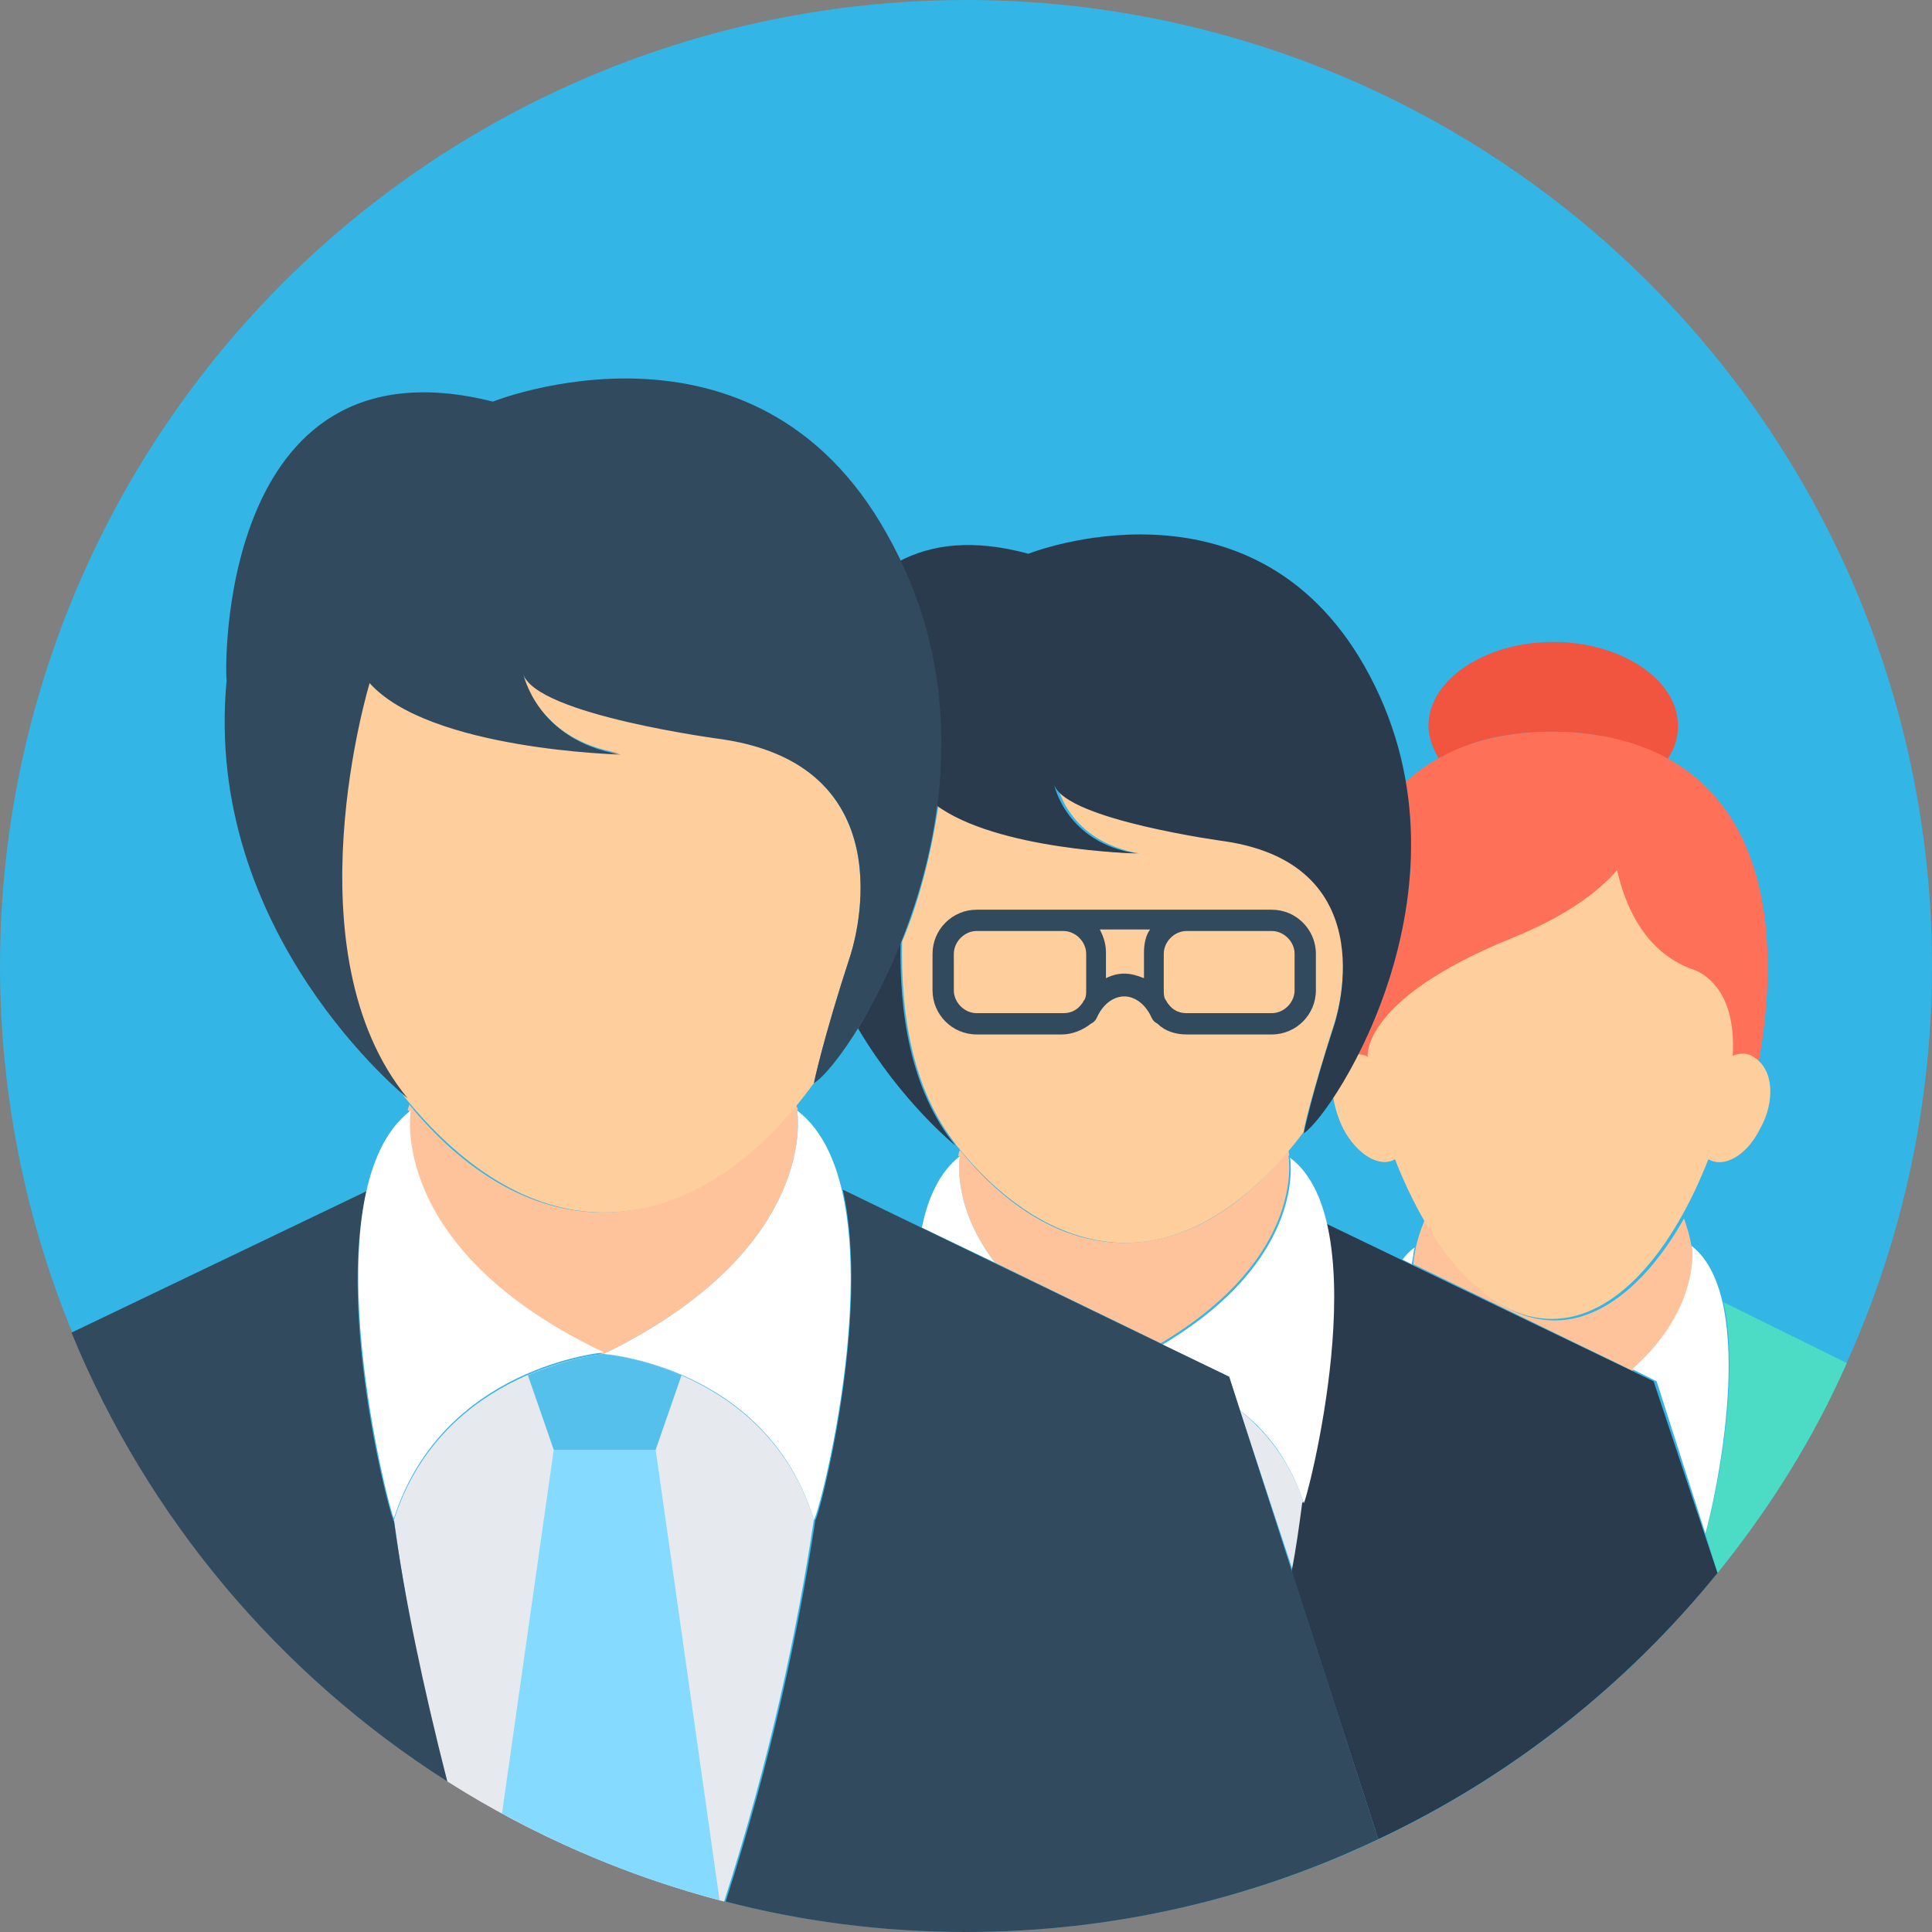 <?xml version="1.0" encoding="utf-8"?>
<!-- Generator: Adobe Illustrator 22.0.1, SVG Export Plug-In . SVG Version: 6.00 Build 0)  -->
<svg version="1.1" id="Layer_1" xmlns="http://www.w3.org/2000/svg" xmlns:xlink="http://www.w3.org/1999/xlink" x="0px" y="0px"
	 viewBox="0 0 508 508" style="enable-background:new 0 0 508 508;" xml:space="preserve">
<rect x="0" y="0" width="508" height="508" fill="#808080" stroke="none"/>
<style type="text/css">
	.st0{fill:#33B5E5;}
	.st1{fill:#F1543F;}
	.st2{fill:#FF7058;}
	.st3{fill:#FFC39B;}
	.st4{fill:#4CDBC4;}
	.st5{fill:#FFFFFF;}
	.st6{fill:#FFCE9D;}
	.st7{fill:#E6E9EE;}
	.st8{fill:#2B3B4E;}
	.st9{fill:#324A5E;}
	.st10{fill:#54C0EB;}
	.st11{fill:#84DBFF;}
</style>
<circle class="st0" cx="254" cy="254" r="254"/>
<path class="st1" d="M441.2,190.8c0,3.2-0.8,6-2.8,8.8c-8.8-4.8-19.2-7.2-30-7.2c-11.2,0-21.6,2-30,7.2c-1.6-2.8-2.8-5.6-2.8-8.8
	c0-12,14.8-22,32.8-22C426.4,168.8,441.2,178.8,441.2,190.8z"/>
<path class="st2" d="M464.8,254.4c0,12.4-2,25.2-5.2,37.6H357.2c-0.8-3.6-1.6-6.8-2.4-10.4c9.6-17.2,20-45.6,14.8-76
	c10-9.2,23.6-13.2,38.4-13.2C439.6,192.4,464.8,209.6,464.8,254.4z"/>
<path class="st3" d="M444.8,328c0,0,2.8,16-15.6,32.4l-57.6-28c0.4-4.4,1.6-8.4,3.2-12c8.8,16,20.8,26.8,34,26.8s25.2-11.2,34-26.8
	C443.6,322.8,444.4,325.2,444.8,328L444.8,328z"/>
<path class="st4" d="M485.6,358.4c-8.8,20-20.4,38.4-34,55.2l-3.2-10.4c2-6,9.6-39.6,4.8-60.8L485.6,358.4z"/>
<g>
	<path class="st5" d="M448.4,403.2l-12.8-40l-6.4-3.2c18.4-16.4,15.6-32.4,15.6-32.4C462.8,341.6,450.8,395.2,448.4,403.2z"/>
	<path class="st5" d="M372,328c-0.4,1.2-0.4,2.8-0.8,4.4l-2.4-1.2C369.6,330,370.8,328.8,372,328z"/>
</g>
<path class="st6" d="M462.8,296.8c-3.6,7.2-9.6,10.4-13.6,8c-9.2,23.6-24,42-41.2,42s-32-18.4-41.2-42c-4,2.4-10-1.2-13.6-8
	c-1.6-3.2-2.4-6.4-2.8-9.2c2-2.8,4-6.4,6-10.4c0.8,0,1.6,0,2.8,0.4l0,0l0.4,0.4l0,0c0-0.4-1.6-15.2,37.6-31.2c14-5.6,22.8-12,28-18
	c2,8.8,6.8,21.2,19.6,26c0,0,12,2.8,10.8,22.8l0,0c2-0.8,4-0.8,5.6,0.4C466.4,281.2,466.8,289.6,462.8,296.8z"/>
<path class="st7" d="M342.8,395.2L342.8,395.2c-0.8,5.6-2,11.6-2.8,18l-14-42.4C332.8,376.4,339.2,384,342.8,395.2z"/>
<path class="st3" d="M338.8,304c0,0,4.8,26.4-33.6,49.2L261.6,332c-11.6-15.2-9.2-28-9.2-28s0,0-0.4,0c0-0.4,0-0.8,0.4-1.6
	c12,14.8,26.8,24.4,43.2,24.4s31.2-9.6,43.2-24.4C338.8,303.2,339.2,303.6,338.8,304C339.2,304,339.2,304,338.8,304z"/>
<path class="st8" d="M451.6,413.6c-24,29.6-54.4,53.6-89.2,70l-22.8-70.4c1.2-6,2-12,2.8-18c0.4,0.8,12.8-45.6,6-73.6l86.4,41.6
	L451.6,413.6z"/>
<g>
	<path class="st5" d="M342.8,395.2c-3.6-11.2-10-19.2-16.8-24.4l-2.8-8.8l-17.6-8.4c38.4-22.8,33.6-49.2,33.6-49.2
		C362.8,322,343.2,396.4,342.8,395.2z"/>
	<path class="st5" d="M261.6,332l-19.2-9.2c1.6-8,4.8-14.8,10-18.8C252.4,304,250,316.8,261.6,332z"/>
</g>
<path class="st6" d="M350.8,269.2c-5.6,17.6-8,27.2-8,28.4l0,0c-12.8,17.2-29.2,29.2-46.8,29.2c-16.8,0-32.4-10.4-44.8-26
	c0,0,0.4,0,0.4,0.4c-12-14.8-14.8-35.6-14.4-53.6l0,0c4.4-10.4,7.6-22.8,9.6-36c16,12,52.8,12.8,52.8,12.8
	c-18.8-3.2-21.6-18-21.6-18c3.2,9.2,44.8,14.8,44.8,14.8C365.2,227.2,350.8,269.2,350.8,269.2z"/>
<g>
	<path class="st8" d="M251.2,301.2c0,0-14-11.2-25.6-30.8c3.6-6,7.6-14,11.2-22.8C236.4,265.6,239.2,286.4,251.2,301.2z"/>
	<path class="st8" d="M342.8,298c0,0,2-10,8-28.4c0,0,14.4-42-28.8-48.4c0,0-41.6-5.6-44.8-14.8c0,0,3.2,15.2,21.6,18
		c0,0-36.8-0.8-52.8-12.8c2.4-20,0.8-42-9.6-64c8.4-4.4,19.2-6,34-2c0,0,58.4-23.2,88.4,29.6C390.8,231.6,350.8,292.8,342.8,298z"/>
</g>
<path class="st9" d="M334.4,239.2H314h-2h-32.4h-1.2h-21.6c-6.4,0-11.6,5.2-11.6,11.6v9.6c0,6.4,5.2,11.6,11.6,11.6h22.4
	c2.8,0,5.6-1.2,7.6-2.8c0.8-0.4,1.2-0.8,1.6-1.6c1.6-3.6,4.4-5.6,7.2-5.6c2.8,0,5.6,2,7.2,5.6c0.4,0.8,0.8,1.2,1.6,1.6
	c2,2,4.8,2.8,7.6,2.8h22.4c6.4,0,11.6-5.2,11.6-11.6v-9.6C346,244.4,340.8,239.2,334.4,239.2z M256.8,266.4c-3.2,0-6-2.8-6-6v-9.6
	c0-3.2,2.8-6,6-6h21.6h1.2c3.2,0,6,2.8,6,6v9.6c0,0.8,0,1.6-0.4,2.4c-0.4,0.4-0.4,0.8-0.8,1.2c-1.2,1.6-2.8,2.4-4.8,2.4H256.8z
	 M295.6,256c-1.6,0-3.2,0.4-4.8,1.2v-6.8c0-2.4-0.8-4.4-1.6-6h13.2c-1.2,1.6-1.6,4-1.6,6v6.8C298.8,256.4,297.2,256,295.6,256z
	 M340.4,260.4c0,3.2-2.8,6-6,6H312c-2,0-3.6-0.8-4.8-2.4c-0.4-0.4-0.4-0.8-0.8-1.2c-0.4-0.8-0.4-1.6-0.4-2.4v-9.6c0-3.2,2.8-6,6-6h2
	h20.4c3.2,0,6,2.8,6,6L340.4,260.4L340.4,260.4z"/>
<g>
	<path class="st7" d="M77.6,436.4c0.4,0.8,1.2,1.2,1.6,1.6C78.8,437.6,78,437.2,77.6,436.4L77.6,436.4z"/>
	<path class="st7" d="M160,355.6c-0.4,0-0.8,0.4-1.2,0.4s-0.8-0.4-1.2-0.4H160z"/>
	<path class="st7" d="M214,399.6c-4.4,29.2-11.6,63.2-23.6,100.4c-26-6.8-50.8-17.6-72.8-31.6c-6.8-24.8-11.2-48-14-68.8
		c12.8-40,55.2-43.6,55.2-43.6S201.6,359.6,214,399.6z"/>
</g>
<path class="st3" d="M209.6,292c0,0,6.4,36-50.8,64h-0.4c-57.2-28-50.8-64-50.8-64s0,0-0.4,0c0-0.4,0.4-1.2,0.4-1.6
	c14,17.2,31.6,28.4,50.8,28.4s36.4-11.2,50.8-28.4C209.6,291.2,210,291.6,209.6,292C210,292.4,210,292,209.6,292z"/>
<g>
	<path class="st10" d="M159.2,356C159.2,356,158.8,356,159.2,356c-0.4,0-0.4,0-0.4,0H159.2z"/>
	<path class="st10" d="M179.2,361.6l-6.8,19.6h-26.8l-6.8-19.6c11.2-4.8,20-5.6,20-5.6S168,356.8,179.2,361.6z"/>
</g>
<path class="st11" d="M189.2,499.6l-16.8-118.4h-26.8L132,476.8C149.6,486.4,168.8,494.4,189.2,499.6z"/>
<path class="st9" d="M117.6,468.4c-44-28-78.8-69.2-98.8-118l77.6-37.2c-8,33.6,6.8,88,7.2,86.8
	C106.4,420.4,111.2,443.2,117.6,468.4z"/>
<g>
	<path class="st5" d="M209.6,292c0,0,6.4,36-50.8,64c0,0,42.8,3.2,55.2,43.6C214.8,400.8,238,313.6,209.6,292z"/>
	<path class="st5" d="M108,292c-28,21.2-4.8,108.8-4.4,107.2c12.8-40,55.2-43.6,55.2-43.6C101.6,328.4,108,292,108,292z"/>
</g>
<path class="st6" d="M223.6,251.2c-7.2,22-9.6,33.6-9.6,33.6c-14.8,20.4-34,34-55.2,34c-20,0-38-12.4-52.8-30.8l0.4,0.4
	c-31.2-38.4-9.6-109.2-9.6-109.2c15.6,17.6,66,18.8,66,18.8c-22-3.6-25.6-21.2-25.6-21.2c3.6,10.8,52.4,17.2,52.4,17.2
	C240.4,202,223.6,251.2,223.6,251.2z"/>
<g>
	<path class="st9" d="M129.6,105.6c0,0,68.8-27.6,103.6,34.8c37.6,66.4-9.6,138.8-19.2,144.4c0,0,2.4-11.6,9.6-33.6
		c0,0,16.8-49.2-33.6-56.8c0,0-49.2-6.4-52.4-17.2c0,0,3.6,17.6,25.6,21.2c0,0-50.4-1.2-66-18.8c0,0-21.6,70.8,10,109.2
		c0,0-54-43.2-47.6-110C59.2,178.8,56.4,87.2,129.6,105.6z"/>
	<path class="st9" d="M362.4,483.6C329.6,499.2,292.8,508,254,508c-22,0-43.2-2.8-63.2-8c12-37.2,19.2-71.2,23.6-100.4l0,0
		c0.8,0,14.8-53.6,7.2-86.8L323.2,362L362.4,483.6z"/>
</g>
</svg>
